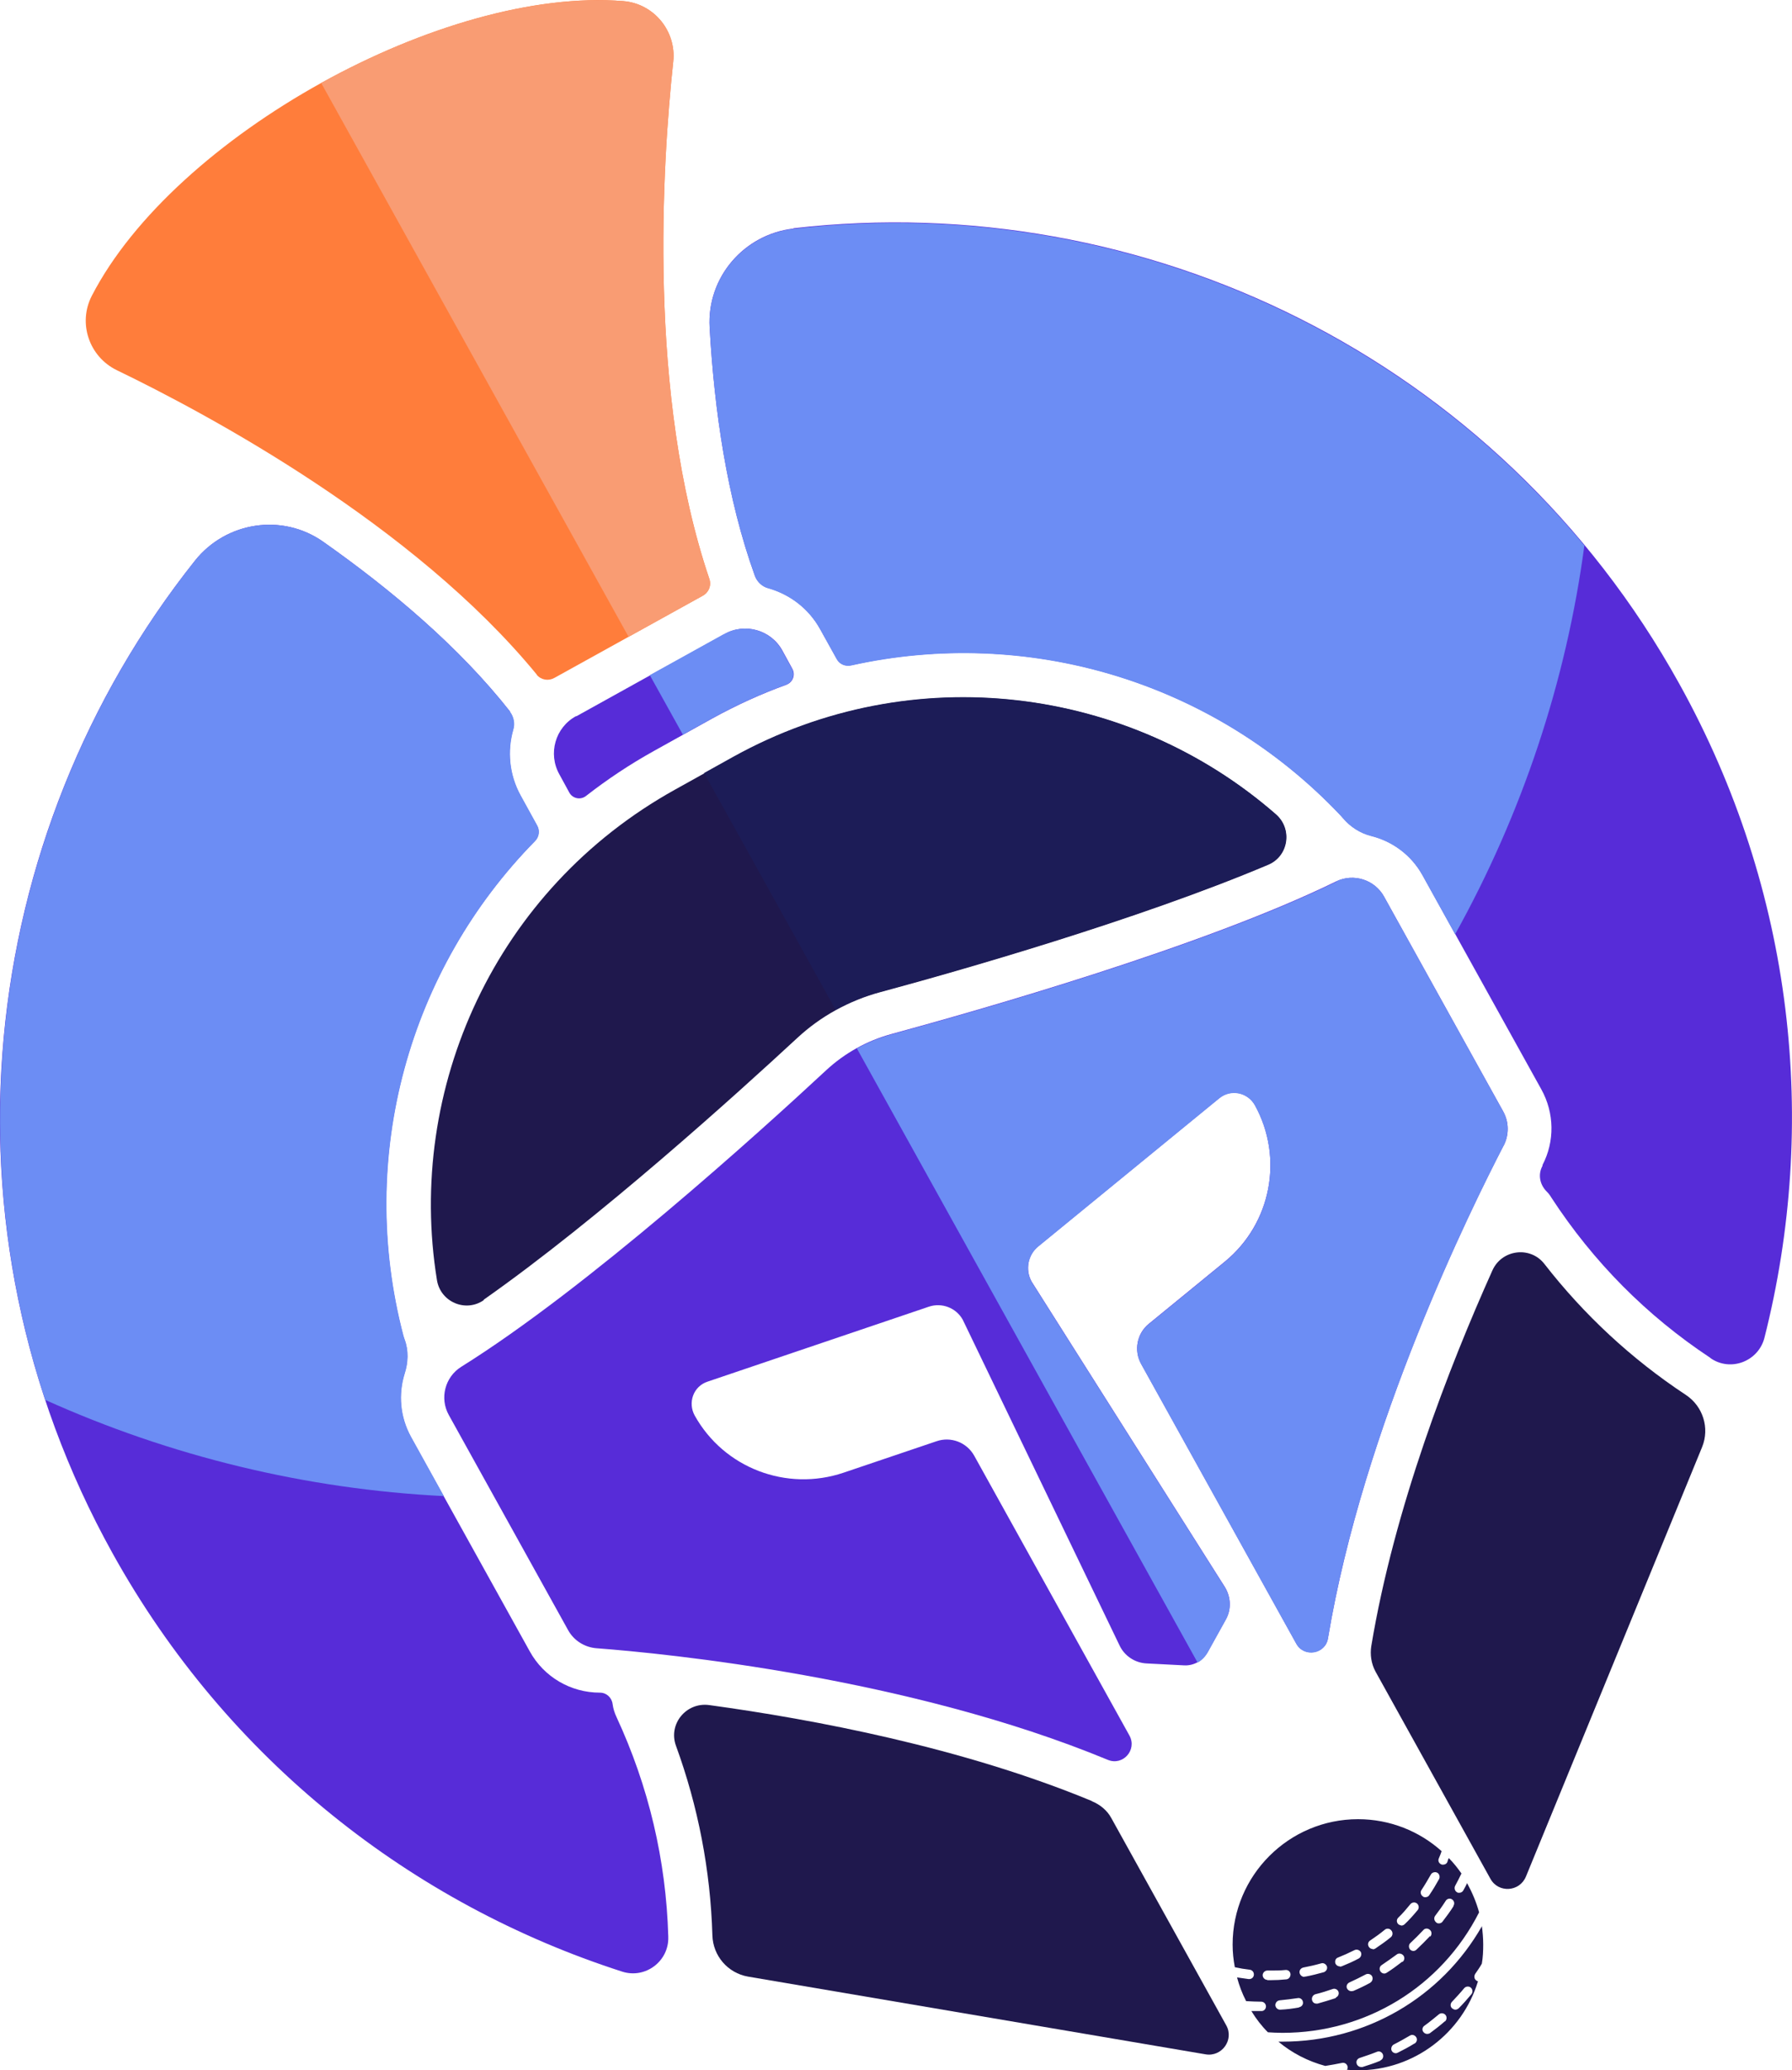 <?xml version="1.0" encoding="UTF-8"?>
<svg id="Layer_2" data-name="Layer 2" xmlns="http://www.w3.org/2000/svg" viewBox="0 0 65 75.1">
  <defs>
    <style>
      .cls-1 {
        fill: #6c8df4;
      }

      .cls-2 {
        fill: #572cd8;
      }

      .cls-3 {
        fill: #1f184d;
      }

      .cls-4 {
        fill: #ff7d3b;
      }

      .cls-5 {
        fill: #1c1c57;
      }

      .cls-6 {
        fill: #f99c73;
      }
    </style>
  </defs>
  <g id="Layer_1-2" data-name="Layer 1">
    <g>
      <g id="ball">
        <path class="cls-3" d="m53.76,69.86c-1.48,2.6-4.22,4.2-7.24,4.2-.05,0-.1,0-.15,0,.49.41,1.07.71,1.7.88h0c.2-.03.41-.07.61-.11.09-.02.18.04.2.13.01.04,0,.08-.02.12.13.01.26.02.39.02,2.05,0,3.79-1.36,4.36-3.23-.02,0-.04-.01-.06-.03-.08-.05-.09-.16-.04-.24.08-.12.17-.24.24-.37h0c.04-.23.05-.46.05-.69s-.02-.46-.05-.68Zm-3.69,4.89c-.21.09-.43.16-.65.23-.02,0-.03,0-.05,0-.07,0-.14-.05-.16-.12-.03-.09.02-.18.11-.21.21-.07.42-.14.62-.22.09-.04.18,0,.22.09.03.09,0,.18-.09.22Zm1.23-.62c-.19.12-.4.23-.6.33-.02.01-.05.02-.07.02-.06,0-.12-.03-.15-.09-.04-.08,0-.19.08-.23.2-.1.39-.21.58-.32.08-.05.18-.02.23.06.05.08.02.18-.06.23Zm1.11-.81c-.17.15-.35.29-.54.43-.03.02-.07.03-.1.03-.05,0-.1-.02-.14-.07-.06-.07-.04-.18.04-.23.18-.13.35-.27.52-.41.07-.06.18-.05.24.02.06.07.05.18-.02.24Zm.96-.98c-.15.18-.3.35-.46.51-.03.03-.08.05-.12.05s-.08-.02-.12-.05c-.07-.06-.07-.17,0-.24.15-.16.3-.32.44-.49.06-.07.17-.08.24-.02.07.06.08.17.02.24Z"/>
        <path class="cls-3" d="m53.22,68.3c-.04.09-.09.18-.14.27-.03.06-.09.09-.15.09-.03,0-.06,0-.08-.02-.08-.04-.11-.15-.07-.23.08-.15.16-.3.23-.45-.14-.2-.29-.39-.46-.56-.02.05-.04.09-.05.14-.03.07-.09.1-.16.1-.02,0-.04,0-.06-.01-.09-.04-.13-.13-.09-.22.04-.09.07-.17.1-.26-.8-.72-1.87-1.16-3.03-1.16-2.51,0-4.55,2.04-4.55,4.55,0,.28.03.56.08.82.18.04.36.07.54.09.09.01.16.09.15.19-.01.09-.08.15-.17.15h-.02c-.14-.02-.28-.04-.42-.06.08.3.19.59.33.86.19.01.37.02.55.02.09,0,.17.08.17.17s-.07.17-.16.17c-.12,0-.25,0-.37,0,.17.28.37.54.6.77.16.01.33.02.53.02,3.03,0,5.76-1.67,7.13-4.37-.1-.37-.25-.72-.43-1.05Zm-1.66.26c.12-.18.23-.37.34-.56.04-.08.15-.11.23-.07.08.04.11.15.07.23-.11.2-.23.4-.36.59-.03.05-.09.07-.14.07-.03,0-.06,0-.09-.03-.08-.05-.1-.16-.05-.23Zm-5.59,3.26c-.09,0-.17-.08-.17-.17,0-.09.08-.17.17-.17h.11c.18,0,.37,0,.55-.02.09-.01.18.06.18.16,0,.09-.06.17-.15.18-.19.02-.39.03-.58.03h-.11Zm1.15,1c-.22.04-.45.07-.68.08,0,0,0,0-.01,0-.09,0-.16-.07-.17-.16,0-.09.06-.17.16-.18.22-.02.44-.05.65-.08.09-.02.18.05.19.14.02.09-.05.18-.14.19Zm.19-1.11c-.08,0-.15-.06-.17-.14-.02-.09.04-.18.14-.2.21-.04.43-.09.64-.15.09-.03.18.03.21.11.03.09-.03.18-.11.21-.22.06-.45.12-.67.16-.01,0-.02,0-.03,0Zm1.14.77c-.22.07-.44.14-.66.2-.02,0-.03,0-.04,0-.08,0-.14-.05-.16-.13-.02-.09.03-.18.12-.21.21-.05.43-.12.63-.19.09-.03.18.02.21.1.03.09-.02.18-.1.21Zm.15-1.15c-.07,0-.13-.04-.16-.1-.03-.09,0-.19.09-.22.2-.08.4-.17.6-.27.08-.04.18-.01.23.07.04.08.01.18-.07.23-.2.11-.41.2-.63.29-.02,0-.04.01-.06.01Zm1.11.59c-.2.11-.41.21-.62.3-.02,0-.05.01-.07.01-.07,0-.13-.04-.16-.1-.04-.08,0-.18.09-.22.2-.09.4-.19.59-.29.08-.04.19-.01.23.07.04.08.01.19-.07.23Zm.08-1.22c-.05,0-.11-.03-.14-.08-.05-.08-.03-.18.05-.23.18-.12.36-.25.53-.39.07-.06.18-.05.24.03.06.07.05.18-.02.24-.18.15-.37.28-.56.41-.03.02-.06.03-.09.03Zm1.07.46c-.18.14-.37.28-.56.4-.03.02-.06.03-.09.03-.05,0-.11-.03-.14-.08-.05-.08-.03-.18.05-.23.18-.12.36-.25.54-.38.07-.06.18-.04.24.03.06.07.05.18-.03.24Zm-.02-1.31s-.09-.02-.12-.05c-.07-.07-.07-.17,0-.24.16-.15.3-.32.44-.49.06-.07.17-.08.24-.02.07.06.08.17.02.24-.15.18-.3.35-.47.51-.03.03-.08.05-.12.05Zm1.03.38c-.16.17-.32.33-.49.49-.03.03-.07.05-.11.05-.05,0-.09-.02-.12-.05-.06-.07-.06-.18.01-.24.16-.15.32-.31.47-.47.06-.07.17-.07.24,0,.07.06.07.17.01.24Zm.85-1.08c-.12.19-.26.38-.4.56-.03.04-.08.06-.13.06-.04,0-.07-.01-.1-.04-.07-.06-.09-.16-.03-.24.13-.17.26-.35.38-.54.05-.08.16-.1.23-.05.08.05.1.16.05.23Z"/>
      </g>
      <path class="cls-3" d="m39.6,65.33c-4.68-1.94-10.08-2.96-13.88-3.48-.83-.11-1.49.69-1.2,1.48.8,2.19,1.25,4.51,1.32,6.87.02.75.56,1.37,1.29,1.5l16.6,2.82c.59.1,1.04-.53.75-1.05l-4.17-7.52c-.15-.28-.41-.49-.7-.61,0,0,0,0,0,0Z"/>
      <g>
        <path class="cls-2" d="m18.5,25.81c-1.84-2.34-4.31-4.42-6.78-6.16-1.48-1.04-3.52-.73-4.65.69C-.87,30.32-2.49,44.5,4.08,56.34c4.17,7.52,10.9,12.74,18.49,15.18.84.27,1.7-.38,1.67-1.26v-.02c-.08-2.76-.71-5.44-1.88-7.96-.07-.15-.12-.31-.14-.47-.03-.23-.22-.41-.46-.41-1.06,0-2.03-.57-2.54-1.49l-4.32-7.79c-.4-.73-.46-1.55-.23-2.29.13-.4.15-.84,0-1.24-.01-.04-.03-.08-.04-.12-1.72-6.54.21-13.32,4.77-17.96.15-.15.18-.38.08-.56l-.6-1.09c-.42-.76-.49-1.62-.27-2.39.06-.22.02-.47-.12-.65h0Z"/>
        <path class="cls-2" d="m28.78,8.29c-1.8.21-3.14,1.77-3.04,3.58.17,3.01.63,6.21,1.64,9.01h0c.08.22.26.39.48.45.78.22,1.47.73,1.89,1.49l.6,1.08c.1.19.32.28.53.23,6.35-1.41,13.12.54,17.76,5.46.02.02.05.06.07.08.27.32.63.55,1.03.65.76.19,1.44.68,1.85,1.41l4.32,7.79c.47.85.49,1.88.04,2.74v.03c-.17.31-.1.67.14.92.07.07.13.14.18.23,1.52,2.33,3.45,4.28,5.76,5.81,0,0,.01,0,.02.02.73.5,1.73.11,1.95-.74,1.96-7.74,1.09-16.2-3.09-23.73-6.57-11.85-19.46-17.98-32.13-16.52Z"/>
      </g>
      <path class="cls-3" d="m17.54,47.15c4.2-2.95,9.22-7.5,11.37-9.49.43-.4.9-.74,1.41-1.02.51-.28,1.05-.5,1.61-.65,2.82-.76,9.34-2.62,14.07-4.62.74-.31.89-1.29.29-1.82-5.31-4.64-13.16-5.7-19.68-2.09l-2.12,1.18c-6.52,3.62-9.77,10.84-8.64,17.8.13.79,1.04,1.18,1.7.72Z"/>
      <path class="cls-3" d="m61.15,50.6c-1.97-1.3-3.7-2.91-5.13-4.75-.51-.66-1.55-.53-1.89.24-1.57,3.5-3.56,8.62-4.39,13.62,0,0,0,0,0,0-.05.31,0,.64.15.92l4.17,7.52c.29.53,1.06.48,1.29-.08l6.39-15.58c.28-.69.03-1.48-.59-1.89Z"/>
      <path class="cls-2" d="m54.54,41.56c.2-.39.2-.86-.02-1.25l-4.32-7.79c-.34-.61-1.1-.85-1.73-.55-4.84,2.37-12.95,4.67-16.14,5.54-.88.24-1.69.69-2.36,1.31-2.42,2.25-8.67,7.91-13.24,10.76-.59.37-.79,1.14-.45,1.75l4.32,7.79c.21.39.61.64,1.05.67,2.52.19,11.32,1.06,18.54,4.05.54.22,1.06-.36.78-.88l-5.63-10.15c-.27-.49-.85-.71-1.37-.53l-3.37,1.14c-2.07.7-4.34-.17-5.4-2.07-.26-.47-.05-1.06.46-1.23l8.03-2.72c.47-.16.99.04,1.23.47l5.69,11.82c.18.38.56.63.98.65l1.36.07c.35.02.68-.17.85-.47l.66-1.19c.21-.37.19-.82-.03-1.18l-7.01-11.08c-.24-.43-.14-.98.25-1.29l6.56-5.37c.42-.34,1.03-.21,1.29.26,1.05,1.91.59,4.3-1.1,5.68l-2.75,2.25c-.43.35-.55.96-.28,1.45l5.63,10.15c.28.51,1.06.38,1.15-.2,1.28-7.7,5.21-15.63,6.37-17.87Z"/>
      <path class="cls-2" d="m20.89,25.98c-.75.41-1.02,1.36-.6,2.11l.36.66c.12.22.41.28.61.12.77-.6,1.58-1.14,2.46-1.63l2.12-1.18c.87-.48,1.77-.89,2.68-1.22.24-.09.34-.36.22-.58l-.36-.66c-.41-.75-1.36-1.02-2.1-.6l-5.37,2.98Z"/>
      <path class="cls-4" d="m19.47,24.48c.16.19.43.23.64.11l5.38-2.98c.22-.12.32-.37.24-.61-2.26-6.67-1.7-15.13-1.31-18.76.12-1.11-.7-2.11-1.81-2.2C16.1-.49,6.33,4.92,3.33,10.73c-.51.99-.1,2.21.91,2.7,3.29,1.59,10.76,5.59,15.23,11.04Z"/>
      <path class="cls-1" d="m48.48,31.98c-4.84,2.37-12.95,4.67-16.14,5.54-.44.12-.86.29-1.26.51l12.36,22.28c.15-.08.27-.21.36-.36l.66-1.19c.21-.37.19-.82-.03-1.18l-7.01-11.08c-.24-.43-.14-.98.25-1.29l6.56-5.37c.42-.34,1.03-.21,1.29.26,1.05,1.91.59,4.3-1.1,5.68l-2.75,2.25c-.43.35-.55.96-.28,1.45l5.63,10.15c.28.51,1.06.38,1.15-.2,1.28-7.7,5.21-15.63,6.37-17.87.2-.39.2-.86-.02-1.25l-4.32-7.79c-.34-.61-1.1-.85-1.73-.55Z"/>
      <path class="cls-5" d="m26.6,27.45l-1.06.59,4.77,8.59h0c.51-.28,1.05-.5,1.61-.65,2.82-.76,9.34-2.62,14.07-4.62.74-.31.89-1.29.29-1.82-5.31-4.64-13.16-5.7-19.68-2.09Z"/>
      <path class="cls-1" d="m26.26,23l-2.69,1.49,1.2,2.16,1.06-.59c.87-.48,1.77-.89,2.68-1.22.24-.09.34-.36.22-.58l-.36-.66c-.41-.75-1.36-1.02-2.1-.6Z"/>
      <path class="cls-6" d="m22.61.04c-3.26-.26-7.33.96-10.96,2.97l11.15,20.09,2.69-1.49c.22-.12.32-.37.24-.61-2.26-6.67-1.7-15.13-1.31-18.76.12-1.11-.7-2.11-1.81-2.2Z"/>
      <path class="cls-1" d="m18.5,25.81c-1.84-2.34-4.31-4.42-6.78-6.16-1.48-1.04-3.52-.73-4.65.69C.35,28.8-1.84,40.27,1.64,50.78c4.55,2.05,9.46,3.24,14.46,3.49l-1.19-2.15c-.4-.73-.46-1.55-.23-2.29.13-.4.15-.84,0-1.24-.01-.04-.03-.08-.04-.12-1.72-6.54.21-13.32,4.77-17.96.15-.15.18-.38.08-.56l-.6-1.09c-.42-.76-.49-1.62-.27-2.39.07-.22.02-.47-.12-.65h0Z"/>
      <path class="cls-1" d="m57.48,19.8c-7.07-8.52-17.96-12.74-28.7-11.5-1.8.21-3.14,1.77-3.04,3.58.17,3.01.63,6.21,1.64,9.01h0c.08.22.26.39.48.45.78.22,1.47.73,1.89,1.49l.6,1.08c.1.19.32.28.53.23,6.35-1.41,13.12.54,17.76,5.46.02.02.05.06.07.08.27.32.63.55,1.03.65.76.19,1.44.68,1.85,1.41l1.19,2.15c2.43-4.37,4.03-9.17,4.69-14.11Z"/>
    </g>
  </g>
</svg>